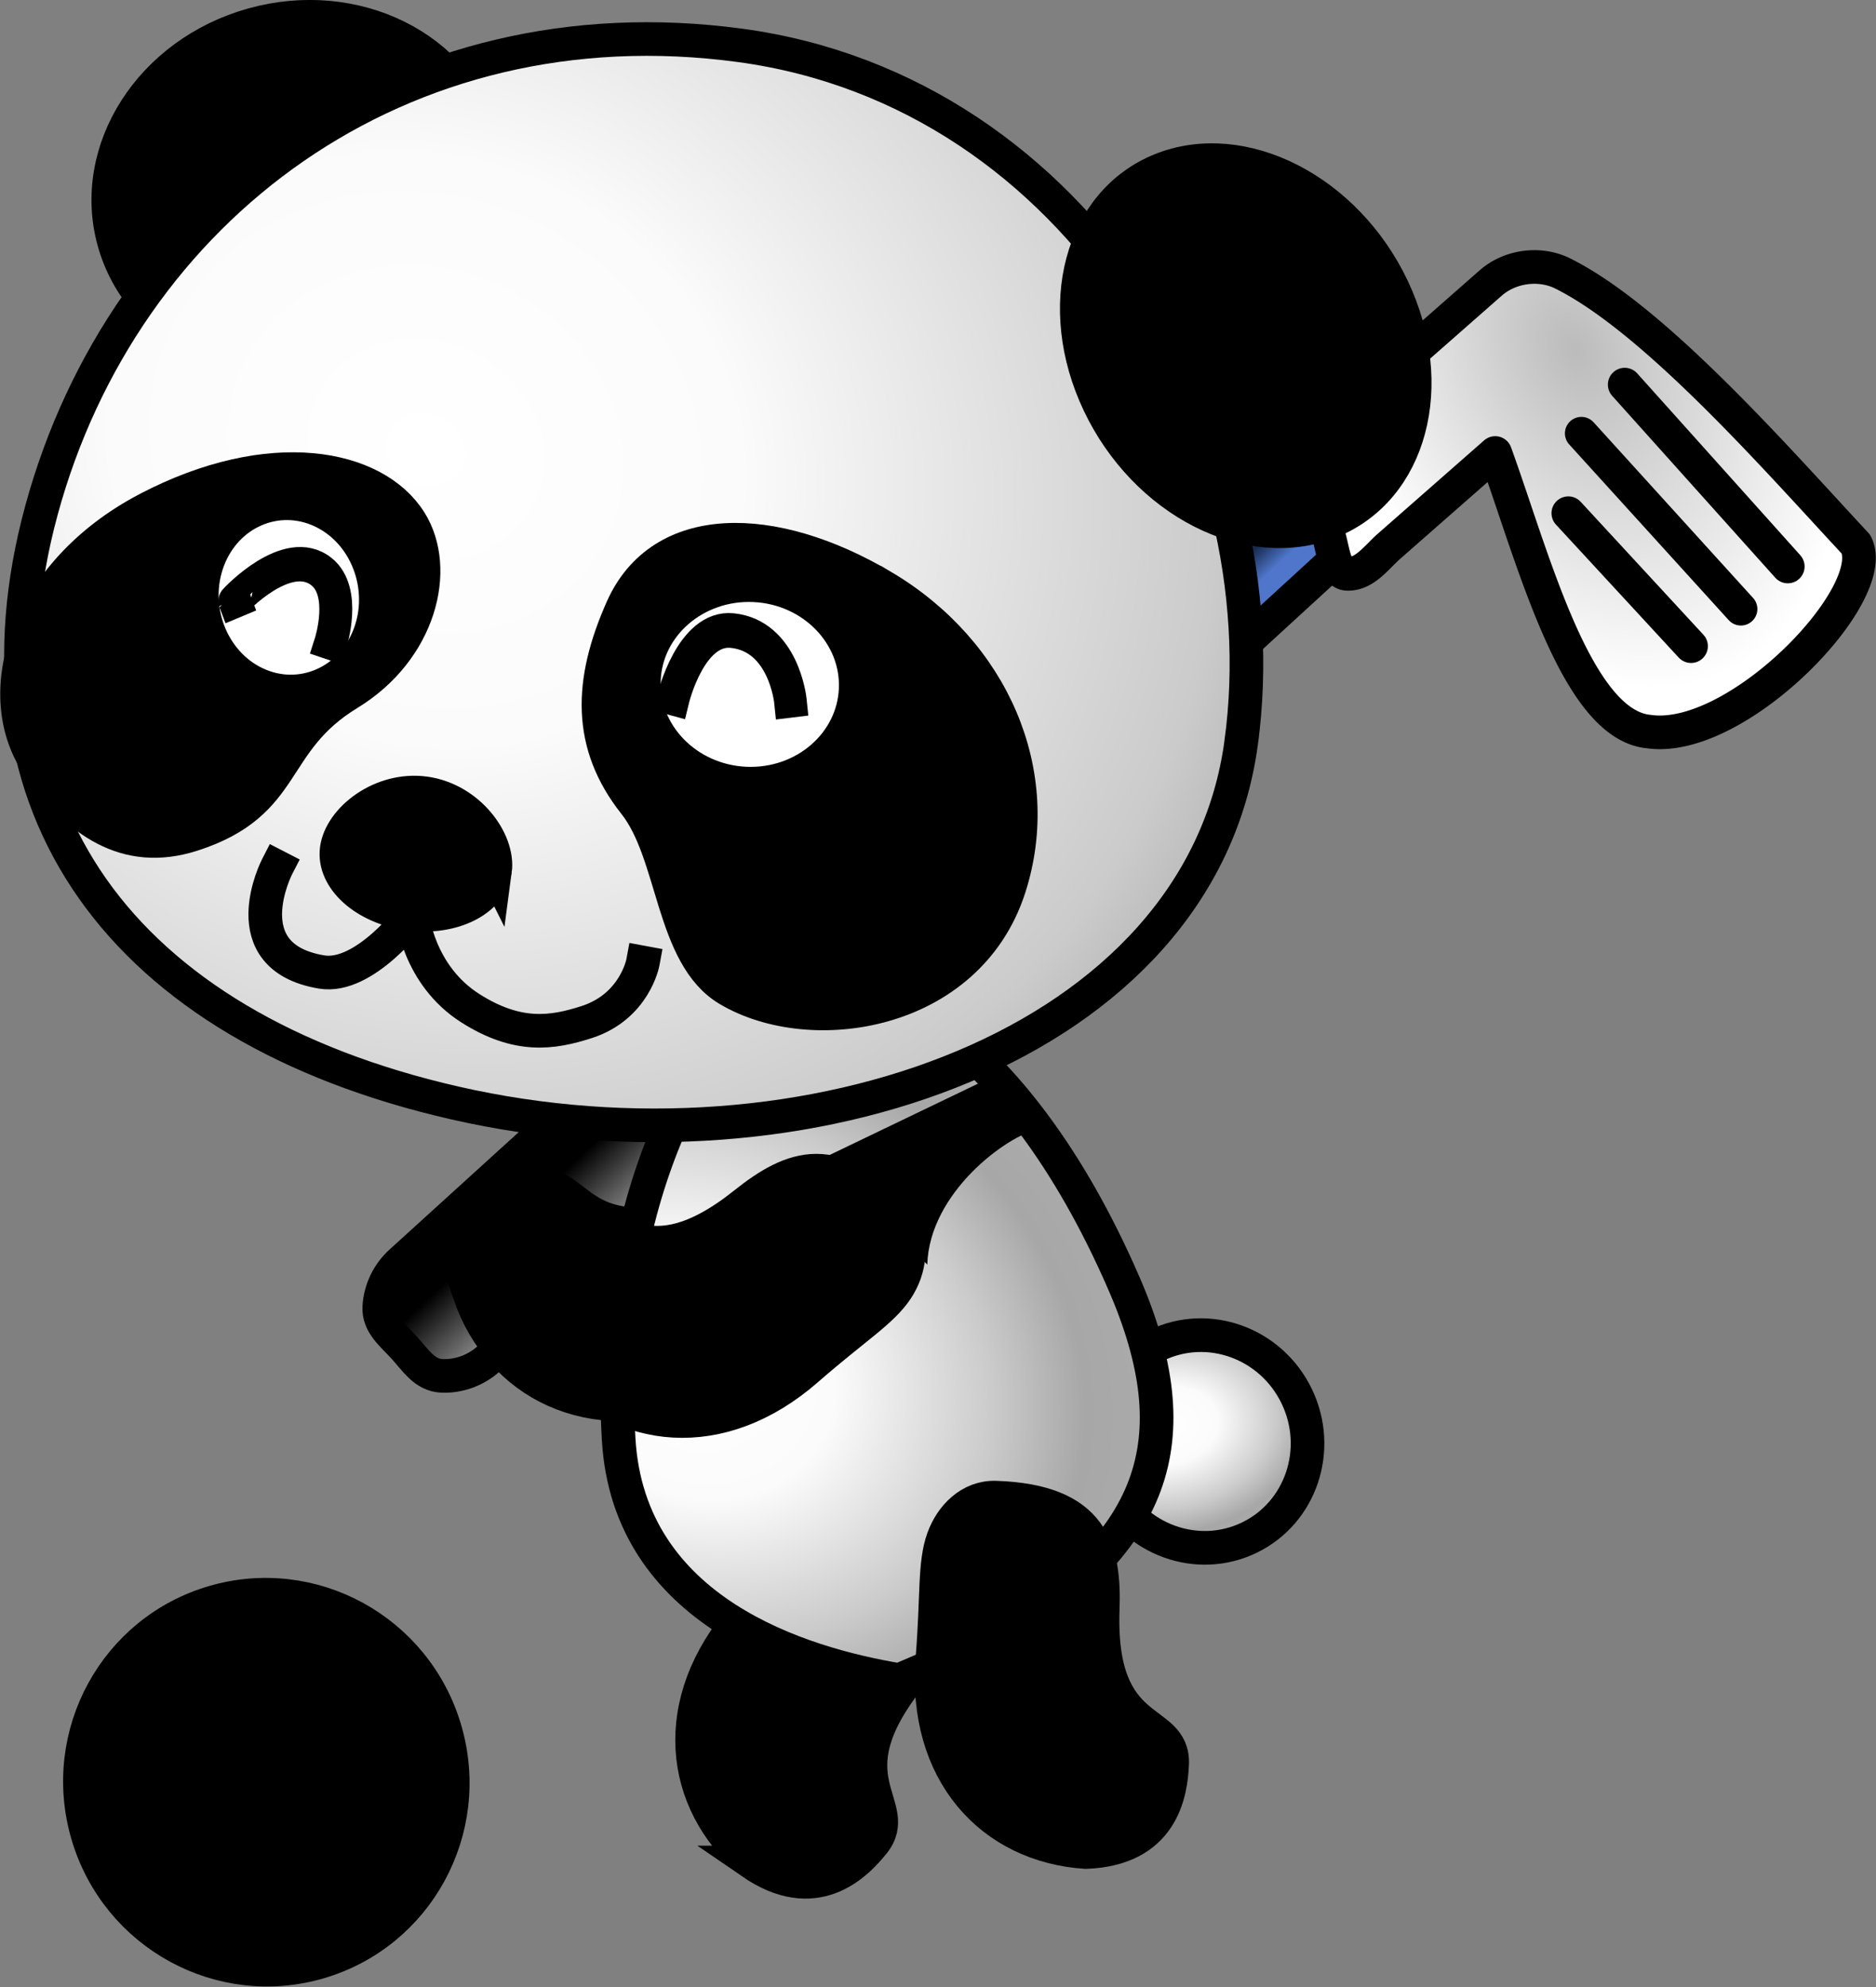 <svg xmlns="http://www.w3.org/2000/svg" viewBox="0 0 502.03 531.75"><rect x="0" y="0" width="502.03" height="531.75" fill="#808080" stroke="none"/><defs><radialGradient id="b" gradientUnits="userSpaceOnUse" cy="-145.35" cx="198.93" gradientTransform="matrix(-1.088 -.332 .485 -1.588 216.99 -216.52)" r="65.698"><stop offset="0" stop-color="#bbb"/><stop offset="1" stop-color="#fff"/></radialGradient><radialGradient id="d" gradientUnits="userSpaceOnUse" cy="402.94" cx="-213.38" gradientTransform="matrix(2.273 .695 -.525 1.703 482.96 -135.01)" r="37.908"><stop offset="0" stop-color="#fff"/><stop offset=".18" stop-color="#fbfbfb"/><stop offset=".381" stop-color="#cbcbcb"/><stop offset=".5" stop-color="#a7a7a7"/><stop offset=".571" stop-color="#aaa"/><stop offset="1" stop-color="#fff"/></radialGradient><radialGradient id="e" gradientUnits="userSpaceOnUse" cy="206.23" cx="72.331" gradientTransform="matrix(2.102 .635 -.47 1.821 170.48 -403.47)" r="97.161"><stop offset="0" stop-color="#fff"/><stop offset=".18" stop-color="#fbfbfb"/><stop offset=".381" stop-color="#cbcbcb"/><stop offset=".5" stop-color="#a7a7a7"/><stop offset=".571" stop-color="#aaa"/><stop offset="1" stop-color="#fff"/></radialGradient><radialGradient id="f" gradientUnits="userSpaceOnUse" cy="276.67" cx="121.24" gradientTransform="matrix(-1.112 2.303 -2.567 -1.24 1164.8 575.53)" r="167.98"><stop offset="0" stop-color="#fff"/><stop offset=".18" stop-color="#fbfbfb"/><stop offset=".45" stop-color="#cbcbcb"/><stop offset=".545" stop-color="#a7a7a7"/><stop offset=".661" stop-color="#aaa"/><stop offset="1" stop-color="#fff"/></radialGradient><radialGradient id="h" gradientUnits="userSpaceOnUse" cy="281.81" cx="199.96" gradientTransform="matrix(2.138 .056 -.052 2.315 -228.38 -364.33)" r="110.89"><stop offset="0" stop-color="#fff"/><stop offset=".396" stop-color="#fff"/><stop offset="1"/></radialGradient><linearGradient id="a" y2="-69.691" gradientUnits="userSpaceOnUse" x2="-315.68" gradientTransform="matrix(1 0 0 -1 0 -131.94)" y1="-61.335" x1="-315.8"><stop offset="0" stop-color="#182b50"/><stop offset="1" stop-color="#4f76ca"/></linearGradient><linearGradient id="c" y2="-30.846" gradientUnits="userSpaceOnUse" x2="-457.07" y1="-73.939" x1="-457.69"><stop offset="0"/><stop offset="1" stop-color="#fff"/></linearGradient><clipPath id="g" clipPathUnits="userSpaceOnUse"><path d="M331.43 275.22a105.71 114.29 0 11-211.43 0 105.71 114.29 0 11211.43 0z" transform="matrix(2.976 2.868 -2.653 2.753 -52.917 344.51)" stroke-linejoin="round" stroke="#000" stroke-linecap="square" stroke-width=".075" fill="none"/></clipPath></defs><g stroke="#000"><path style="block-progression:tb;text-indent:0;text-transform:none" d="M-115.03-56.386a15.404 13.179 0 01-9.588 2.764l-379.77 1.654a15.404 13.179 0 11-.146-26.34l379.75-1.675a15.404 13.179 0 019.754 23.596z" stroke-width="10.297" color="#000" fill="url(#a)" transform="matrix(.647 -.588 .588 .647 497.205 85.84)"/><path d="M-154.43-85.438c-5.14.304-10.128.725-13.598 4.529-3.47 3.804 5.064 10.948 5.233 16.095.17 5.146-8.682 13.46-4.97 17.028 3.712 3.568 9.499 2.351 14.648 2.317l43.72.75c-13.012 31.673-37.697 78.235-22.532 94.75 17.387 21.048 80.99 16.757 85.47.187-.408-35.723.754-93.173-10.91-122.26-3.016-7.035-10.375-11.982-18.029-12.118l-77.03-1.28a20.009 20.009 0 00-2 0z" stroke-linejoin="round" stroke-linecap="round" stroke-width="10.297" fill="url(#b)" transform="matrix(.647 -.588 .588 .647 497.205 85.84)"/><path style="block-progression:tb;text-indent:0;text-transform:none" d="M-523.66-86.757c-5.283-.075-10.564 2.047-14.326 5.757-3.762 3.71-2.727 8.96-2.727 14.243 0 5.283-1.036 10.534 2.727 14.243 3.762 3.71 9.043 5.831 14.326 5.757H-380c5.283.074 10.564-2.048 14.326-5.757 3.762-3.71 3.189-8.498 3.189-13.782 0-5.284.573-10.995-3.189-14.705-3.762-3.71-9.043-5.832-14.326-5.757z" stroke-width="10.297" color="#000" fill="url(#c)" transform="matrix(.647 -.588 .588 .647 497.205 85.84)"/><path d="M434.78 102.928l43.643 48.672" stroke-linejoin="round" stroke-linecap="round" stroke-width="9" fill="#bbb"/><path d="M423.19 115.974l42.685 47.018" stroke-linejoin="round" stroke-linecap="round" stroke-width="8.816" fill="#bbb"/><path d="M419.69 137.34l32.848 35.581" stroke-linejoin="round" stroke-linecap="round" stroke-width="9" fill="#bbb"/></g><path d="M125.665 346.4c8.261 23.72 32.064 36.228 60.937 25.676 15.845-5.79 24.244-7.177 30.11-11.347 5.097-3.624 8.852-9.864 6.774-16.477-7.786-24.789-21.224-24.377-36.436-19.582-33.444 10.543-32.218-10.915-44.839-6.86-7.386 2.373-21.338 8.642-16.546 28.59zM201.105 498.433c-19.182-16.216-22.325-42.92-2.123-66.091 11.085-12.716 15.39-20.059 21.386-24.04 5.21-3.46 12.381-4.727 17.81-.417 20.35 16.156 15.148 28.553 5.219 41.034-21.832 27.442-1.36 33.989-9.67 44.318-4.864 6.045-15.719 16.82-32.623 5.196z" stroke="#000" stroke-linecap="square" stroke-width="9"/><path d="M-172.77 412.3c0 18.407-14.618 33.33-32.649 33.33-18.032 0-32.649-14.922-32.649-33.33 0-18.407 14.618-33.33 32.649-33.33 18.032 0 32.649 14.922 32.649 33.33z" transform="matrix(.769 -.372 .373 .772 326.065 -8.947)" stroke="#000" stroke-linecap="square" stroke-width="10.518" fill="url(#d)"/><path d="M340.6-6.243c18.491 42.493 8.467 70.058-35.605 95.869l-24.46 10.45c-26.184-4.342-72.391-18.197-75.086-64.461-3.916-67.224 24.866-111.75 43.093-123.78 21.291-4.855 62.302 13.539 92.058 81.92z" stroke="#000" stroke-linecap="square" stroke-width="9" fill="url(#e)" transform="translate(-39.895 349.543)"/><path d="M290.535 495.633c-25.065-1.631-43.471-21.232-41.008-51.874 1.352-16.815.446-25.28 2.9-32.046 2.131-5.88 7.143-11.163 14.07-10.926 25.968.888 29.158 13.948 28.596 29.888-1.234 35.045 19.118 28.136 18.58 41.382-.316 7.752-2.635 22.87-23.138 23.576z" stroke="#000" stroke-linecap="square" stroke-width="9"/><path d="M266.805 287.559l11.121 14.604c-8.473 1.74-29.193 16.961-29.781 36.257l-28.184-28.342z"/><g stroke="#000" stroke-linecap="square"><path d="M122.86 105.22c0 59.173-53.726 107.14-120 107.14s-120-47.969-120-107.14c0-59.173 53.726-107.14 120-107.14s120 47.969 120 107.14z" transform="matrix(.412 -.115 .115 .413 66.656 7.726)" stroke-width="20.998"/><path d="M538.02 590.06c-10.95 81.19-116.97 117.82-210.42 96.47-89.5-20.45-132.14-79.57-110.64-158.62 22.02-80.93 96.09-136.75 187.05-124.4s144.96 105.35 134.01 186.55z" stroke-width="9" fill="url(#f)" transform="translate(-205.864 -391.354)"/><path d="M-868.57 158.08c0 50.495-51.167 91.429-114.29 91.429-63.118 0-114.29-40.934-114.29-91.429s51.167-91.429 114.29-91.429c63.118 0 114.29 40.934 114.29 91.429z" transform="matrix(.196 .413 -.428 .172 593.666 471.246)" stroke-width="19.632"/><path d="M132.486 232.966c-1.074 7.964-11.438 13.139-23.133 11.552-11.696-1.587-20.316-9.34-19.242-17.303 1.074-7.964 11.892-16.509 23.588-14.922 11.696 1.588 19.862 12.71 18.788 20.674z" stroke-width="9"/><path d="M74.146 231.956s-12.402 24.091 11.895 28.161c11.502 1.937 24.284-15.225 24.284-15.225s1.494 16.029 15.596 24.959c12.582 7.968 21.795 6.686 31.132 3.652 12.801-4.16 14.982-15.913 14.982-15.913" stroke-width="9" fill="none"/><g stroke-width="19.704"><path d="M-141.12 505.79c-51.719 63.679-41.909 136.03 2.895 160.38 32.897 17.881 68.312 25.497 100.15-2.561 46.047-40.59 19.283-66.31 51.614-111.81 28.41-39.99 20.026-86.7-7.537-104.08-32.957-20.77-95.401-5.61-147.12 58.07z" transform="matrix(.406 .191 -.187 .426 191.176 -52.184)"/><path d="M10.378 529.19c1.558 29.341-20.852 53.154-50.022 53.154s-54.108-23.813-55.666-53.154c-1.558-29.341 20.852-53.154 50.022-53.154S8.82 499.849 10.378 529.19z" fill="#fff" transform="matrix(.406 .191 -.187 .426 193.492 -57.455)"/><path d="M-71.101 544.24c-.02-.02 15.062-42.327 40.347-36.442 18.695 4.352 22.019 34.62 22.019 34.62" fill="none" transform="matrix(.406 .191 -.187 .426 193.492 -57.455)"/></g><g stroke-width="13.166"><path d="M-394.82-68.084c42.228 29.076 58.906 77.018 40.319 118.24-20.967 46.494-85.327 49.521-117.24 27.464-21.744-15.03-16.611-53.074-31.083-73.954-16.682-24.068-13.705-47.448 1.928-73.704 18.8-31.575 63.845-27.117 106.07 1.959z" transform="matrix(.659 -.068 .062 .702 500.766 178.056)"/><path d="M383.04 397.1c0 20.891-19.083 37.846-42.597 37.846s-42.597-16.955-42.597-37.846 19.083-37.846 42.597-37.846 42.597 16.955 42.597 37.846z" fill="#fff" transform="matrix(.662 .03 -.03 .705 -12.812 -107.01)"/><path d="M309.84 403.6s5.83-27.502 22.615-26.594c20.8 1.126 24.611 25.412 24.611 25.412" fill="none" transform="matrix(.662 .03 -.03 .705 -12.812 -107.01)"/></g></g><path d="M149.885 364.448c16.249 19.154 42.959 22.25 66.095 2.008 12.696-11.108 20.033-15.426 24.003-21.429 3.45-5.216 4.705-12.39.386-17.81-16.19-20.323-28.579-15.099-41.043-5.147-27.403 21.88-33.987 1.42-44.302 9.747-6.036 4.874-16.794 15.747-5.14 32.631z" stroke="#000" stroke-linecap="square" stroke-width="9"/><g><g transform="rotate(29.73 -491.583 496.89) scale(.115)" clip-path="url(#g)" fill="url(#h)"><path d="M204.223 2055.581c-167.465 173.739-444.08 178.838-617.806 11.387-173.74-167.463-178.816-444.05-11.338-617.803 167.465-173.738 444.079-178.838 617.806-11.386 173.74 167.462 178.816 444.05 11.338 617.802z"/><path d="M40.735 1543.736c15.644-24.287 48.183-31.189 72.675-15.414 24.493 15.777 31.665 48.255 16.02 72.544-15.645 24.288-48.184 31.19-72.676 15.414-24.493-15.776-31.665-48.254-16.02-72.544zM97.775 1689.546c15.47-24.399 47.96-31.532 72.563-15.932 24.604 15.601 32.007 48.027 16.535 72.428-15.47 24.399-47.96 31.532-72.563 15.932-24.604-15.601-32.007-48.027-16.535-72.428zM-55.998 1743.926c10.545-26.897 38.25-41.193 61.88-31.929 23.63 9.264 34.236 38.578 23.69 65.478-10.545 26.897-38.25 41.193-61.88 31.929-23.63-9.264-34.236-38.578-23.69-65.478zM92.679 1805.573c26.264-12.034 57.396-.318 69.53 26.167 12.135 26.486.68 57.711-25.587 69.746-26.264 12.033-57.395.317-69.53-26.167-12.135-26.487-.68-57.712 25.587-69.746zM45.15 1955.45c21.977-18.752 53.61-17.765 70.652 2.206 17.042 19.973 13.04 51.365-8.938 70.12-21.977 18.752-53.61 17.765-70.651-2.206-17.043-19.973-13.041-51.365 8.937-70.12zM158.413 1433.074c0 28.89-23.618 52.313-52.75 52.313-29.134 0-52.75-23.42-52.75-52.313 0-28.89 23.618-52.313 52.75-52.313 29.134 0 52.75 23.42 52.75 52.313zM-76.65 1884.55c13.83-25.365 43.73-35.74 66.78-23.171 23.052 12.568 30.526 43.319 16.695 68.685-13.83 25.365-43.73 35.74-66.78 23.172-23.053-12.57-30.527-43.32-16.695-68.686zM-182.052 1757.263c15.704-24.25 48.26-31.071 72.713-15.235 24.454 15.836 31.546 48.331 15.84 72.583-15.704 24.249-48.26 31.07-72.713 15.235-24.454-15.837-31.546-48.332-15.84-72.583zM-53.012 2139.171c27.907-7.476 56.137 7.39 63.052 33.2 6.915 25.813-10.102 52.797-38.011 60.273-27.906 7.476-56.137-7.389-63.051-33.2-6.915-25.813 10.102-52.797 38.01-60.273zM269.257 1540.174c0 28.89-23.618 52.313-52.75 52.313-29.135 0-52.75-23.42-52.75-52.313 0-28.89 23.617-52.313 52.75-52.313 29.134 0 52.75 23.42 52.75 52.313zM-170.5 2124.802c28.831-1.835 53.582 18.296 55.28 44.964 1.698 26.669-20.298 49.775-49.132 51.61-28.832 1.836-53.583-18.295-55.28-44.963-1.699-26.669 20.297-49.775 49.131-51.61zM236.72 1797.985c26.268-12.025 57.396-.3 69.522 26.19 12.127 26.49.662 57.712-25.608 69.738-26.269 12.025-57.396.3-69.522-26.19-12.127-26.49-.663-57.711 25.608-69.738zM-75.95 1609.982c14.908-24.746 45.227-33.824 67.714-20.276 22.489 13.549 28.632 44.593 13.722 69.34-14.909 24.747-45.227 33.825-67.715 20.277-22.489-13.55-28.632-44.593-13.722-69.34zM240.452 1656.605c23.893-16.24 56.541-9.875 72.918 14.218 16.378 24.094 10.285 56.791-13.61 73.033-23.894 16.241-56.542 9.876-72.919-14.217-16.378-24.095-10.284-56.792 13.61-73.034zM-66.204 1372.747c-4.372-23.308 12.757-41.101 38.257-39.74 25.5 1.36 49.715 21.357 54.087 44.666 4.37 23.308-12.758 41.101-38.257 39.74-25.501-1.36-49.716-21.357-54.087-44.666zM-83.406 2012.837c19.006-21.758 49.91-25.861 69.025-9.165 19.114 16.698 19.202 47.872.194 69.631-19.006 21.758-49.91 25.862-69.024 9.165-19.115-16.698-19.203-47.871-.195-69.63zM201.144 1928.071c28.597-4.11 55.141 15.934 59.287 44.77 4.145 28.837-15.676 55.546-44.274 59.657-28.597 4.11-55.141-15.934-59.287-44.77-4.145-28.837 15.676-55.546 44.274-59.657zM-89.588 1493.636c3.556-28.67 27.562-49.295 53.616-46.063 26.056 3.232 44.293 29.094 40.736 57.767-3.556 28.671-27.562 49.295-53.616 46.064-26.055-3.233-44.293-29.095-40.736-57.768zM-199.227 1613.674c18.016-22.586 48.707-28.066 68.548-12.24 19.842 15.826 21.322 46.964 3.306 69.552-18.015 22.585-48.707 28.066-68.548 12.24-19.842-15.826-21.322-46.965-3.306-69.552zM82.619 2059.676c28.874-.97 53.076 21.849 54.054 50.965.979 29.118-21.635 53.507-50.512 54.477-28.874.97-53.076-21.849-54.054-50.965-.978-29.117 21.636-53.507 50.512-54.477z" opacity=".782"/></g><path d="M331.43 275.22c0 63.118-47.33 114.29-105.71 114.29-58.384 0-105.71-51.167-105.71-114.29 0-63.118 47.33-114.29 105.71-114.29 58.384 0 105.71 51.167 105.71 114.29z" transform="matrix(.133 .454 -.42 .123 156.844 340.612)" stroke-linejoin="round" stroke="#000" stroke-linecap="square" stroke-width="19.765" fill="none"/></g></svg>